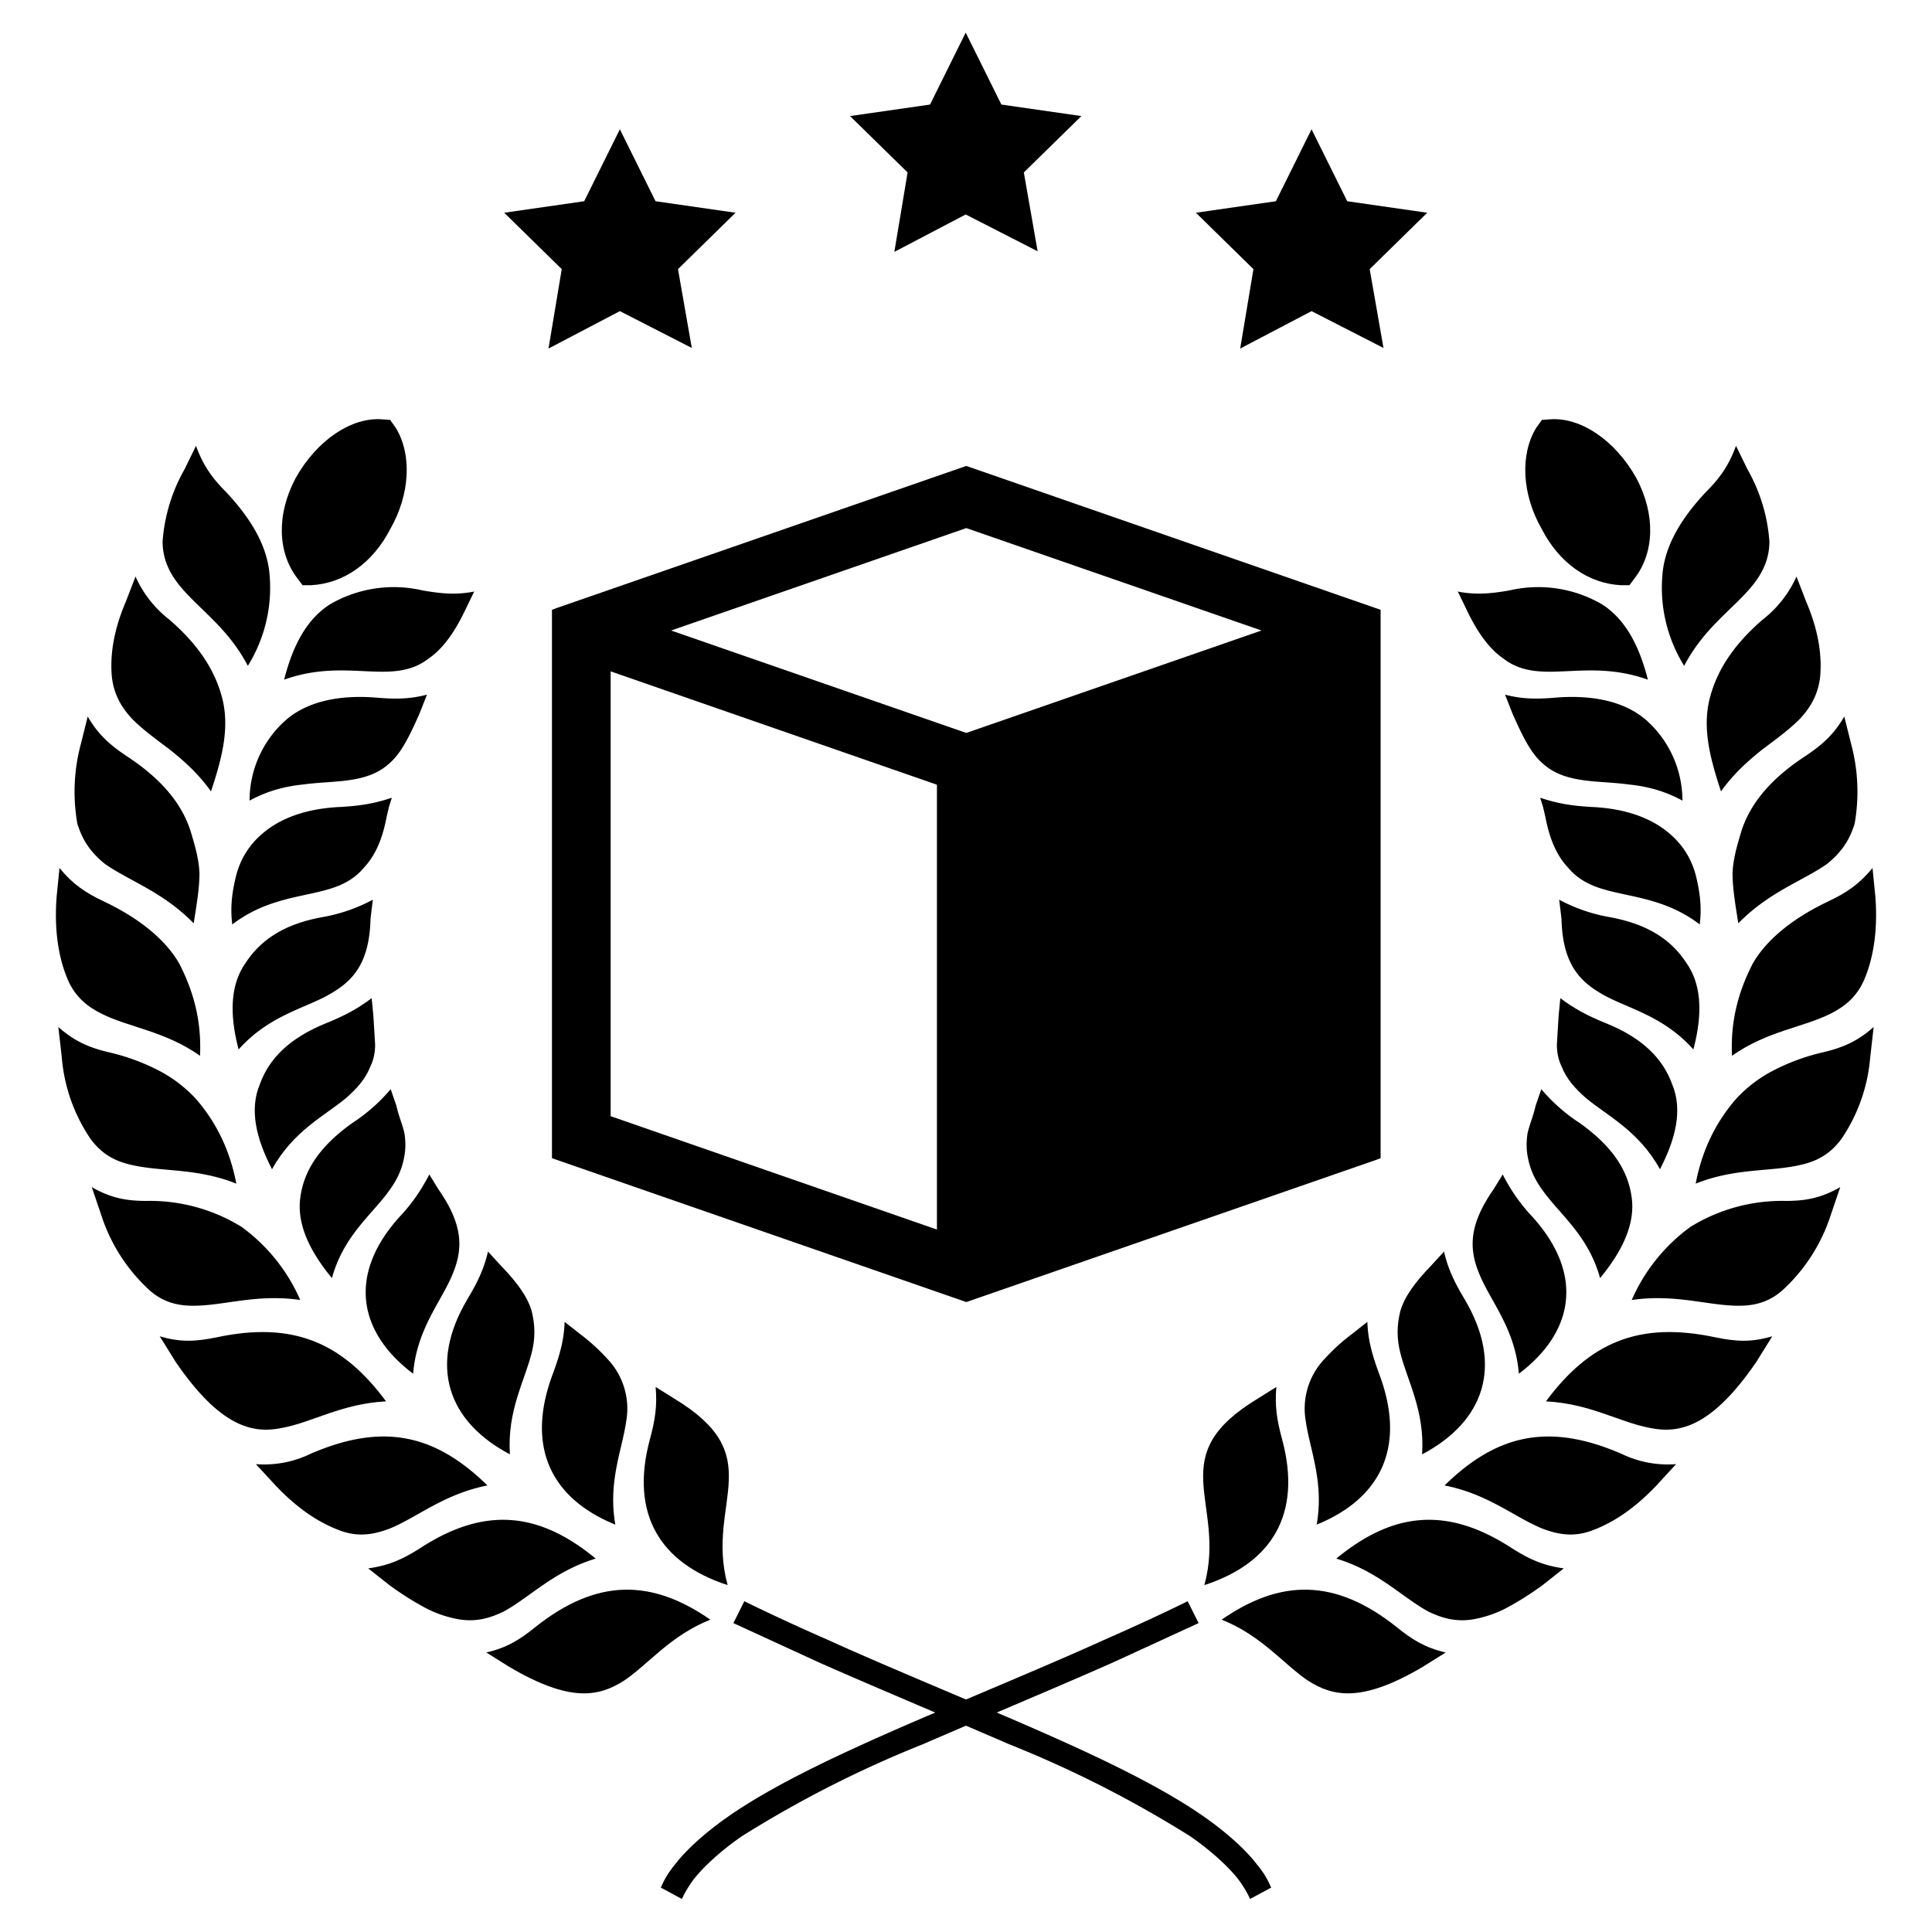 <svg viewBox="0 0 160 160" height="16px" width="16px" xmlns="http://www.w3.org/2000/svg">
    <defs>
      <path id="s" d="m0 0-13.9 2-6.2 12.5L-26.3 2l-13.9-2 10-9.8-2.3-13.8 12.4 6.5 12.5-6.4L-10-9.8z" data-v-3d5fd248=""></path>
      <g id="l" data-v-3d5fd248="">
        <path d="M0 0c3.5 6.1 3.8 13 1 17.6L0 19l-1.4.1c-5.3.4-11.3-3.6-15-10.2-3.4-6.4-3.1-13 .3-17.4l.9-1.2h1.5C-8-9.4-3-5.8 0 0" transform="translate(187.7 309.6)" data-v-3d5fd248=""></path>
        <path d="M0 0a22 22 0 0 1-16-2.4c-4.1-2.6-6.5-7.2-8-13.1 7.3 2.6 13.1 1.2 18.1 1.4 2.5.1 4.8.6 6.9 2.2 2.2 1.5 4.3 4 6.4 8.4L9-.2C6-.8 3.4-.6 0 0" transform="translate(193.3 299)" data-v-3d5fd248=""></path>
        <path d="M0 0c-2.5 2.5-4 4.7-5.2 8l-2-4.1A29.6 29.6 0 0 1-11-8.6c0-3.2 1.3-5.6 2.9-7.6 3.3-4.1 8.4-7.3 11.9-14a25.7 25.7 0 0 1 3.8 15.5C7.3-9.8 4.7-5 0 0" transform="translate(159.2 316.1)" data-v-3d5fd248=""></path>
        <path d="M0 0c3.3 1.8 6.4 2.5 9.3 2.8 3 .4 5.8.4 8.3.8 2.5.4 4.7 1.1 6.6 2.8 2 1.7 3.4 4.4 5.3 8.7l1.3 3.3c-3-.8-5.6-.8-9-.5-6.8.5-12.1-.9-15.6-4A18.7 18.7 0 0 1 0 0" transform="translate(163.3 262.5)" data-v-3d5fd248=""></path>
        <path d="M0 0a19.6 19.6 0 0 0-5.9 7.5l-1.7-4.4C-10-2.5-10.3-6.9-10-10c.4-3.2 1.8-5.4 3.6-7.3 1.8-1.8 4-3.4 6.4-5.2 2.5-2 5-4.2 7.2-7.3 2 6 3.2 11 2 16C8-9 5.2-4.5 0 0" transform="translate(149.4 293.9)" data-v-3d5fd248=""></path>
        <path d="M0 0c6 4.6 12.2 4.7 17 6.2 2.3.7 4.3 1.8 5.8 3.6 1.8 1.9 3.2 4.6 4 8.9l.4 1.7.5 1.6c-3-1-5.4-1.4-8.9-1.6-6.6-.3-11.5-2.3-14.8-5.8A14 14 0 0 1 .6 8.2C0 5.7-.4 3 0 0" transform="translate(160.3 241)" data-v-3d5fd248=""></path>
        <path d="M0 0c-3 2-5 3.8-6.8 6.9l-.6-2.4-.6-2.4a32 32 0 0 1-.6-13.8c1-3.3 2.7-5.3 4.8-7 4.3-3 10-4.8 15.4-10.3.5 3.2 1 6 1 8.7-.1 2.6-.9 5.2-1.6 7.5C9.4-8 5.8-3.8 0 0" transform="translate(142 270.2)" data-v-3d5fd248=""></path>
        <path d="M0 0c5.1 5.7 11 7 15.3 9.3 4.2 2.3 7.4 5.2 7.6 13.4l.4 3.3a29 29 0 0 0-8.6-3c-6.8-1.2-10.9-4-13.5-8C-1.6 11-1.5 5.7 0 0" transform="translate(161.4 219.3)" data-v-3d5fd248=""></path>
        <path d="M0 0c-3.2 1.5-5.4 3-7.7 5.8l-.5-5c-.5-6.6.6-11.2 1.9-14.3 1.3-3.1 3.5-4.8 5.9-6 4.8-2.4 11-3 17.1-7.3.3 6.4-1.3 11.5-3.6 16C10.7-6.6 6.1-2.9 0 0" transform="translate(138 245)" data-v-3d5fd248=""></path>
        <path d="M0 0c3.7 6.7 9.2 9.3 12.9 12.4 1.8 1.6 3.3 3.2 4.2 5.5.5 1 .8 2.3.8 3.7l-.3 5-.3 3.1c-2.4-1.8-4.6-3-7.8-4.3C3 22.8-.5 19.2-2.1 14.8-4 10.3-2.7 5.2 0 0" transform="translate(167.2 198.5)" data-v-3d5fd248=""></path>
        <path d="M0 0c-3.4.8-6 1.9-8.8 4.4l.6-5.3a29.5 29.5 0 0 1 4.9-14c2-2.8 4.4-4 7-4.6 5.3-1.3 11.4-.5 18.4-3.3-1.2 6.3-3.8 11-7 14.7a23.4 23.4 0 0 1-6.4 4.9A36.5 36.5 0 0 1 0 0" transform="translate(138.9 218.8)" data-v-3d5fd248=""></path>
        <path d="M0 0c2 7.3 6.9 11 9.8 15 1.5 2 2.4 3.9 2.8 6.3.2 1.2.2 2.4 0 3.8-.3 1.4-1 3-1.4 4.8l-1 2.9a30.5 30.5 0 0 0-6.7-5.9c-5.6-4-8.4-8.2-9-13C-6.1 9.3-3.8 4.6 0 0" transform="translate(177.6 179.6)" data-v-3d5fd248=""></path>
        <path d="M0 0c-3.5 0-6.2.5-9.5 2.4l1.7-5a30.2 30.2 0 0 1 8-12.6c2.5-2.4 5.2-3 7.9-3 5.4 0 11 2.1 18.6 1A31 31 0 0 1 16.5-4.5 30.3 30.3 0 0 1 0 0" transform="translate(145.4 193)" data-v-3d5fd248=""></path>
        <path d="M0 0c.6 7.5 4.6 12.2 6.6 16.7S9 25.4 4.4 32l-1.6 2.6a30.8 30.8 0 0 0-5.1-7.3c-9-9.9-7.4-20 2.3-27.3" transform="translate(191.7 163)" data-v-3d5fd248=""></path>
        <path d="M0 0c-3.5-.7-6.1-.9-9.8.2L-7-4.3C.7-15.5 6.3-16.8 11.5-15.7c5.3 1 10.3 4.2 18 4.6C22-1 13.5 2.9 0 0" transform="translate(157.5 169.3)" data-v-3d5fd248=""></path>
        <path d="M0 0c-.5 7.6 2.6 12.8 3.8 17.7.6 2.4.6 4.6 0 7.1-.7 2.5-2.5 5-5.4 8l-2.2 2.4c-.7-3-1.8-5.3-3.6-8.3C-14.2 15.4-10.8 5.7 0 0" transform="translate(208.5 149)" data-v-3d5fd248=""></path>
        <path d="M0 0a18.5 18.5 0 0 0-9.5-1.8L-6-5.6c4.5-4.7 8.4-6.8 11.6-7.9 3.1-1 5.7-.4 8.1.5 4.9 2 9.4 6 17 7.5-9 8.8-18 11-30.7 5.5" transform="translate(173.9 149.1)" data-v-3d5fd248=""></path>
        <path d="M0 0c-1.3 7.5 1.2 13 1.9 18a12.5 12.5 0 0 1-3.3 10.8A33.4 33.4 0 0 1-6 33l-2.8 2.2c-.1-3.1-.8-5.6-2-8.9C-15.6 13.7-11.3 4.6 0 0" transform="translate(226.8 136.8)" data-v-3d5fd248=""></path>
        <path d="M0 0c-3-1.9-5.4-3-9-3.5l3.8-3c2.5-1.8 4.5-3 6.4-4a20 20 0 0 1 5.3-1.8c3.2-.6 5.7.2 8 1.3 4.6 2.5 8.7 7 16 9.2C20.9 6.1 11.5 7.5 0 0" transform="translate(192.9 132.7)" data-v-3d5fd248=""></path>
        <path d="M0 0c-2 7.3 0 13 .2 18.1.2 5.1-1.4 9.4-9.5 14.3l-3.2 2c.3-3.3-.1-5.8-1-9.1C-17 12.3-11.7 3.8 0 0" transform="translate(246.3 126.3)" data-v-3d5fd248=""></path>
        <path d="M0 0c-2.7-2.2-5-3.6-8.5-4.4l4-2.5C6-13.1 11-12.1 15.4-9.3c4.3 2.9 8 7.8 15 10.6C20.3 8.3 10.8 8.6 0 0" transform="translate(212.9 119)" data-v-3d5fd248=""></path>
        <path d="M0 0s-.6 1.5-2.1 3.5c-1.6 2-4.4 4.7-8.3 7.4a195.2 195.2 0 0 1-31.5 16c-12 5.2-24 10.2-33 14.2l-14.8 6.8 1.9 3.8s5.8-2.9 14.7-6.8c8.8-4 20.9-9 32.8-14.1 12-5.2 24-10.7 32.3-16.5C-4 11.5-.7 8.5 1.2 6c2-2.4 2.4-4.1 2.5-4z" transform="translate(337 71.8)" data-v-3d5fd248=""></path>
      </g>
    </defs>
    <g data-v-3d5fd248="" transform="matrix(0.477, 0, 0, -0.477, -57.226, 191.516)" clip-path="">
      <path d="M0 0c3.5 6.1 3.8 13 1 17.6L0 19l-1.4.1c-5.3.4-11.3-3.6-15-10.2-3.4-6.4-3.1-13 .3-17.4l.9-1.2h1.5C-8-9.4-3-5.8 0 0" transform="translate(187.7 309.6)" data-v-3d5fd248=""></path>
      <path d="M0 0a22 22 0 0 1-16-2.4c-4.1-2.6-6.5-7.2-8-13.1 7.3 2.6 13.1 1.2 18.1 1.4 2.5.1 4.8.6 6.9 2.2 2.2 1.5 4.3 4 6.4 8.4L9-.2C6-.8 3.4-.6 0 0" transform="translate(193.3 299)" data-v-3d5fd248=""></path>
      <path d="M0 0c-2.5 2.5-4 4.7-5.2 8l-2-4.1A29.6 29.6 0 0 1-11-8.6c0-3.2 1.3-5.6 2.9-7.6 3.3-4.1 8.4-7.3 11.9-14a25.7 25.7 0 0 1 3.8 15.5C7.3-9.8 4.7-5 0 0" transform="translate(159.2 316.1)" data-v-3d5fd248=""></path>
      <path d="M0 0c3.3 1.8 6.4 2.5 9.3 2.8 3 .4 5.8.4 8.3.8 2.5.4 4.7 1.1 6.6 2.8 2 1.7 3.4 4.4 5.3 8.7l1.3 3.3c-3-.8-5.6-.8-9-.5-6.8.5-12.1-.9-15.6-4A18.7 18.7 0 0 1 0 0" transform="translate(163.3 262.5)" data-v-3d5fd248=""></path>
      <path d="M0 0a19.6 19.6 0 0 0-5.9 7.5l-1.7-4.4C-10-2.5-10.3-6.9-10-10c.4-3.2 1.8-5.4 3.6-7.3 1.8-1.8 4-3.4 6.4-5.2 2.5-2 5-4.2 7.2-7.3 2 6 3.2 11 2 16C8-9 5.2-4.5 0 0" transform="translate(149.4 293.9)" data-v-3d5fd248=""></path>
      <path d="M0 0c6 4.6 12.2 4.7 17 6.2 2.3.7 4.3 1.8 5.8 3.6 1.8 1.9 3.2 4.6 4 8.9l.4 1.7.5 1.6c-3-1-5.4-1.4-8.9-1.6-6.6-.3-11.5-2.3-14.8-5.8A14 14 0 0 1 .6 8.2C0 5.7-.4 3 0 0" transform="translate(160.3 241)" data-v-3d5fd248=""></path>
      <path d="M0 0c-3 2-5 3.8-6.8 6.9l-.6-2.4-.6-2.4a32 32 0 0 1-.6-13.8c1-3.3 2.7-5.3 4.8-7 4.3-3 10-4.8 15.4-10.3.5 3.2 1 6 1 8.7-.1 2.6-.9 5.2-1.6 7.5C9.4-8 5.8-3.8 0 0" transform="translate(142 270.2)" data-v-3d5fd248=""></path>
      <path d="M0 0c5.1 5.7 11 7 15.3 9.3 4.2 2.3 7.4 5.2 7.6 13.4l.4 3.3a29 29 0 0 0-8.6-3c-6.8-1.2-10.9-4-13.5-8C-1.6 11-1.5 5.7 0 0" transform="translate(161.4 219.3)" data-v-3d5fd248=""></path>
      <path d="M0 0c-3.2 1.5-5.4 3-7.7 5.8l-.5-5c-.5-6.6.6-11.2 1.9-14.3 1.3-3.1 3.5-4.8 5.9-6 4.8-2.4 11-3 17.1-7.3.3 6.4-1.3 11.5-3.6 16C10.7-6.6 6.1-2.9 0 0" transform="translate(138 245)" data-v-3d5fd248=""></path>
      <path d="M0 0c3.7 6.7 9.2 9.3 12.9 12.4 1.8 1.6 3.3 3.2 4.2 5.5.5 1 .8 2.3.8 3.7l-.3 5-.3 3.1c-2.4-1.8-4.6-3-7.8-4.3C3 22.8-.5 19.2-2.1 14.8-4 10.3-2.7 5.2 0 0" transform="translate(167.2 198.5)" data-v-3d5fd248=""></path>
      <path d="M0 0c-3.4.8-6 1.9-8.8 4.4l.6-5.3a29.5 29.5 0 0 1 4.9-14c2-2.8 4.4-4 7-4.6 5.3-1.3 11.4-.5 18.4-3.3-1.2 6.3-3.8 11-7 14.7a23.4 23.4 0 0 1-6.4 4.9A36.5 36.5 0 0 1 0 0" transform="translate(138.9 218.8)" data-v-3d5fd248=""></path>
      <path d="M0 0c2 7.3 6.9 11 9.8 15 1.5 2 2.4 3.9 2.8 6.3.2 1.2.2 2.4 0 3.8-.3 1.4-1 3-1.4 4.8l-1 2.9a30.5 30.5 0 0 0-6.7-5.9c-5.6-4-8.4-8.2-9-13C-6.1 9.3-3.8 4.6 0 0" transform="translate(177.6 179.6)" data-v-3d5fd248=""></path>
      <path d="M0 0c-3.5 0-6.2.5-9.5 2.4l1.7-5a30.2 30.2 0 0 1 8-12.6c2.5-2.4 5.2-3 7.9-3 5.4 0 11 2.1 18.6 1A31 31 0 0 1 16.5-4.5 30.3 30.3 0 0 1 0 0" transform="translate(145.4 193)" data-v-3d5fd248=""></path>
      <path d="M0 0c.6 7.5 4.6 12.2 6.6 16.7S9 25.4 4.4 32l-1.6 2.6a30.8 30.8 0 0 0-5.1-7.3c-9-9.9-7.4-20 2.3-27.3" transform="translate(191.7 163)" data-v-3d5fd248=""></path>
      <path d="M0 0c-3.5-.7-6.1-.9-9.8.2L-7-4.3C.7-15.5 6.3-16.8 11.5-15.7c5.3 1 10.3 4.2 18 4.6C22-1 13.5 2.9 0 0" transform="translate(157.5 169.3)" data-v-3d5fd248=""></path>
      <path d="M0 0c-.5 7.6 2.6 12.8 3.8 17.7.6 2.4.6 4.6 0 7.1-.7 2.5-2.5 5-5.4 8l-2.2 2.4c-.7-3-1.8-5.3-3.6-8.3C-14.2 15.4-10.8 5.7 0 0" transform="translate(208.5 149)" data-v-3d5fd248=""></path>
      <path d="M0 0a18.5 18.5 0 0 0-9.5-1.8L-6-5.6c4.5-4.7 8.4-6.8 11.6-7.9 3.1-1 5.7-.4 8.1.5 4.9 2 9.4 6 17 7.5-9 8.8-18 11-30.7 5.5" transform="translate(173.9 149.1)" data-v-3d5fd248=""></path>
      <path d="M0 0c-1.3 7.5 1.2 13 1.9 18a12.5 12.5 0 0 1-3.3 10.8A33.4 33.4 0 0 1-6 33l-2.8 2.2c-.1-3.1-.8-5.6-2-8.9C-15.6 13.7-11.3 4.6 0 0" transform="translate(226.8 136.8)" data-v-3d5fd248=""></path>
      <path d="M0 0c-3-1.9-5.4-3-9-3.5l3.8-3c2.5-1.8 4.5-3 6.4-4a20 20 0 0 1 5.3-1.8c3.2-.6 5.7.2 8 1.3 4.6 2.5 8.7 7 16 9.2C20.9 6.1 11.5 7.5 0 0" transform="translate(192.9 132.7)" data-v-3d5fd248=""></path>
      <path d="M0 0c-2 7.3 0 13 .2 18.1.2 5.1-1.4 9.4-9.5 14.3l-3.2 2c.3-3.3-.1-5.8-1-9.1C-17 12.3-11.7 3.8 0 0" transform="translate(246.3 126.3)" data-v-3d5fd248=""></path>
      <path d="M0 0c-2.7-2.2-5-3.6-8.5-4.4l4-2.5C6-13.1 11-12.1 15.4-9.3c4.3 2.9 8 7.8 15 10.6C20.3 8.3 10.8 8.6 0 0" transform="translate(212.9 119)" data-v-3d5fd248=""></path>
      <path d="M0 0s-.6 1.5-2.1 3.5c-1.6 2-4.4 4.7-8.3 7.4a195.2 195.2 0 0 1-31.5 16c-12 5.2-24 10.2-33 14.2l-14.8 6.8 1.9 3.8s5.8-2.9 14.7-6.8c8.8-4 20.9-9 32.8-14.1 12-5.2 24-10.7 32.3-16.5C-4 11.5-.7 8.5 1.2 6c2-2.4 2.4-4.1 2.5-4z" transform="translate(337 71.8)" data-v-3d5fd248=""></path>
    </g>
    <g data-v-3d5fd248="" transform="matrix(-0.477, 0, 0, -0.477, 217.226, 191.516)" clip-path="">
      <path d="M0 0c3.5 6.1 3.8 13 1 17.6L0 19l-1.4.1c-5.3.4-11.3-3.6-15-10.2-3.4-6.4-3.1-13 .3-17.4l.9-1.2h1.5C-8-9.4-3-5.8 0 0" data-v-3d5fd248="" transform="translate(187.7 309.6)"></path>
      <path d="M0 0a22 22 0 0 1-16-2.4c-4.1-2.6-6.5-7.2-8-13.1 7.3 2.6 13.1 1.2 18.1 1.4 2.5.1 4.8.6 6.9 2.2 2.2 1.5 4.3 4 6.4 8.4L9-.2C6-.8 3.4-.6 0 0" data-v-3d5fd248="" transform="translate(193.3 299)"></path>
      <path d="M0 0c-2.5 2.5-4 4.7-5.2 8l-2-4.1A29.6 29.6 0 0 1-11-8.6c0-3.2 1.3-5.6 2.9-7.6 3.3-4.1 8.4-7.3 11.9-14a25.7 25.7 0 0 1 3.8 15.5C7.3-9.8 4.7-5 0 0" data-v-3d5fd248="" transform="translate(159.2 316.1)"></path>
      <path d="M0 0c3.3 1.8 6.4 2.5 9.3 2.8 3 .4 5.8.4 8.3.8 2.5.4 4.7 1.1 6.6 2.8 2 1.7 3.4 4.4 5.3 8.7l1.3 3.3c-3-.8-5.6-.8-9-.5-6.8.5-12.1-.9-15.6-4A18.7 18.7 0 0 1 0 0" data-v-3d5fd248="" transform="translate(163.3 262.5)"></path>
      <path d="M0 0a19.6 19.6 0 0 0-5.9 7.5l-1.7-4.4C-10-2.5-10.3-6.9-10-10c.4-3.2 1.8-5.4 3.6-7.3 1.8-1.8 4-3.4 6.4-5.2 2.5-2 5-4.2 7.2-7.3 2 6 3.2 11 2 16C8-9 5.2-4.5 0 0" data-v-3d5fd248="" transform="translate(149.4 293.9)"></path>
      <path d="M0 0c6 4.6 12.2 4.7 17 6.2 2.3.7 4.3 1.8 5.8 3.6 1.8 1.9 3.2 4.6 4 8.9l.4 1.7.5 1.6c-3-1-5.4-1.4-8.9-1.6-6.6-.3-11.5-2.3-14.8-5.8A14 14 0 0 1 .6 8.2C0 5.7-.4 3 0 0" data-v-3d5fd248="" transform="translate(160.3 241)"></path>
      <path d="M0 0c-3 2-5 3.8-6.8 6.9l-.6-2.4-.6-2.4a32 32 0 0 1-.6-13.8c1-3.3 2.7-5.3 4.8-7 4.3-3 10-4.8 15.4-10.3.5 3.2 1 6 1 8.7-.1 2.6-.9 5.2-1.6 7.5C9.4-8 5.8-3.8 0 0" data-v-3d5fd248="" transform="translate(142 270.2)"></path>
      <path d="M0 0c5.1 5.7 11 7 15.3 9.3 4.2 2.3 7.4 5.2 7.6 13.4l.4 3.3a29 29 0 0 0-8.6-3c-6.8-1.2-10.9-4-13.5-8C-1.6 11-1.5 5.7 0 0" data-v-3d5fd248="" transform="translate(161.4 219.3)"></path>
      <path d="M0 0c-3.2 1.5-5.4 3-7.7 5.8l-.5-5c-.5-6.6.6-11.2 1.9-14.3 1.3-3.1 3.5-4.8 5.9-6 4.8-2.4 11-3 17.1-7.3.3 6.4-1.3 11.5-3.6 16C10.7-6.6 6.1-2.9 0 0" data-v-3d5fd248="" transform="translate(138 245)"></path>
      <path d="M0 0c3.7 6.7 9.2 9.3 12.9 12.4 1.8 1.6 3.3 3.2 4.2 5.5.5 1 .8 2.3.8 3.7l-.3 5-.3 3.1c-2.4-1.8-4.6-3-7.8-4.3C3 22.8-.5 19.2-2.1 14.8-4 10.3-2.7 5.2 0 0" data-v-3d5fd248="" transform="translate(167.2 198.5)"></path>
      <path d="M0 0c-3.4.8-6 1.9-8.8 4.4l.6-5.3a29.5 29.5 0 0 1 4.9-14c2-2.8 4.4-4 7-4.6 5.3-1.3 11.4-.5 18.4-3.3-1.2 6.3-3.8 11-7 14.7a23.4 23.4 0 0 1-6.4 4.9A36.5 36.5 0 0 1 0 0" data-v-3d5fd248="" transform="translate(138.9 218.8)"></path>
      <path d="M0 0c2 7.3 6.9 11 9.8 15 1.5 2 2.4 3.9 2.8 6.3.2 1.2.2 2.4 0 3.8-.3 1.4-1 3-1.4 4.8l-1 2.9a30.5 30.5 0 0 0-6.7-5.9c-5.6-4-8.4-8.2-9-13C-6.1 9.3-3.8 4.6 0 0" data-v-3d5fd248="" transform="translate(177.6 179.6)"></path>
      <path d="M0 0c-3.5 0-6.2.5-9.5 2.4l1.7-5a30.2 30.2 0 0 1 8-12.6c2.5-2.4 5.2-3 7.9-3 5.4 0 11 2.1 18.6 1A31 31 0 0 1 16.5-4.5 30.3 30.3 0 0 1 0 0" data-v-3d5fd248="" transform="translate(145.4 193)"></path>
      <path d="M0 0c.6 7.5 4.6 12.2 6.6 16.7S9 25.4 4.4 32l-1.6 2.6a30.8 30.8 0 0 0-5.1-7.3c-9-9.9-7.4-20 2.3-27.3" data-v-3d5fd248="" transform="translate(191.7 163)"></path>
      <path d="M0 0c-3.5-.7-6.1-.9-9.8.2L-7-4.3C.7-15.5 6.3-16.8 11.5-15.7c5.3 1 10.3 4.2 18 4.6C22-1 13.5 2.9 0 0" data-v-3d5fd248="" transform="translate(157.5 169.3)"></path>
      <path d="M0 0c-.5 7.6 2.6 12.8 3.8 17.7.6 2.4.6 4.6 0 7.1-.7 2.5-2.5 5-5.4 8l-2.2 2.4c-.7-3-1.8-5.3-3.6-8.3C-14.2 15.4-10.8 5.7 0 0" data-v-3d5fd248="" transform="translate(208.5 149)"></path>
      <path d="M0 0a18.5 18.5 0 0 0-9.5-1.8L-6-5.6c4.5-4.7 8.4-6.8 11.6-7.9 3.1-1 5.7-.4 8.1.5 4.9 2 9.4 6 17 7.5-9 8.8-18 11-30.7 5.5" data-v-3d5fd248="" transform="translate(173.9 149.1)"></path>
      <path d="M0 0c-1.3 7.5 1.2 13 1.9 18a12.5 12.5 0 0 1-3.3 10.8A33.4 33.4 0 0 1-6 33l-2.8 2.2c-.1-3.1-.8-5.6-2-8.9C-15.6 13.7-11.3 4.6 0 0" data-v-3d5fd248="" transform="translate(226.8 136.8)"></path>
      <path d="M0 0c-3-1.9-5.4-3-9-3.5l3.8-3c2.5-1.8 4.5-3 6.4-4a20 20 0 0 1 5.3-1.8c3.2-.6 5.7.2 8 1.3 4.6 2.5 8.7 7 16 9.2C20.9 6.1 11.5 7.5 0 0" data-v-3d5fd248="" transform="translate(192.9 132.7)"></path>
      <path d="M0 0c-2 7.3 0 13 .2 18.1.2 5.1-1.4 9.4-9.5 14.3l-3.2 2c.3-3.3-.1-5.8-1-9.1C-17 12.3-11.7 3.8 0 0" data-v-3d5fd248="" transform="translate(246.3 126.3)"></path>
      <path d="M0 0c-2.7-2.2-5-3.6-8.5-4.4l4-2.5C6-13.1 11-12.1 15.4-9.3c4.3 2.9 8 7.8 15 10.6C20.3 8.3 10.8 8.6 0 0" data-v-3d5fd248="" transform="translate(212.9 119)"></path>
      <path d="M0 0s-.6 1.5-2.1 3.5c-1.6 2-4.4 4.7-8.3 7.4a195.2 195.2 0 0 1-31.5 16c-12 5.2-24 10.2-33 14.2l-14.8 6.8 1.9 3.8s5.8-2.9 14.7-6.8c8.8-4 20.9-9 32.8-14.1 12-5.2 24-10.7 32.3-16.5C-4 11.5-.7 8.5 1.2 6c2-2.4 2.4-4.1 2.5-4z" data-v-3d5fd248="" transform="translate(337 71.8)"></path>
    </g>
    <path d="M 89.555 9.612 L 82.931 8.659 L 79.976 2.701 L 77.021 8.659 L 70.397 9.612 L 75.163 14.282 L 74.067 20.859 L 79.976 17.761 L 85.933 20.811 L 84.789 14.282 L 89.555 9.612 Z" data-v-3d5fd248="" clip-path=""></path>
    <path d="M 60.914 17.618 L 54.289 16.665 L 51.335 10.708 L 48.38 16.665 L 41.756 17.618 L 46.521 22.288 L 45.425 28.865 L 51.335 25.767 L 57.292 28.817 L 56.148 22.288 L 60.914 17.618 Z" data-v-3d5fd248="" clip-path=""></path>
    <path d="M 118.197 17.618 L 111.572 16.665 L 108.618 10.708 L 105.663 16.665 L 99.039 17.618 L 103.804 22.288 L 102.708 28.865 L 108.618 25.767 L 114.575 28.817 L 113.431 22.288 L 118.197 17.618 Z" data-v-3d5fd248="" clip-path=""></path>
    <path d="M 80.024 38.587 L 46.093 50.358 L 45.711 50.501 L 45.711 95.917 L 80.024 107.831 L 113.955 96.06 L 114.336 95.917 L 114.336 50.501 L 80.024 38.587 Z M 77.593 101.827 L 50.572 92.438 L 50.572 55.6 L 77.593 64.988 L 77.593 101.827 Z M 55.576 52.216 L 80.024 43.734 L 104.471 52.216 L 80.024 60.699 L 55.576 52.216 Z" data-v-3d5fd248="" clip-path=""></path>
  </svg>
